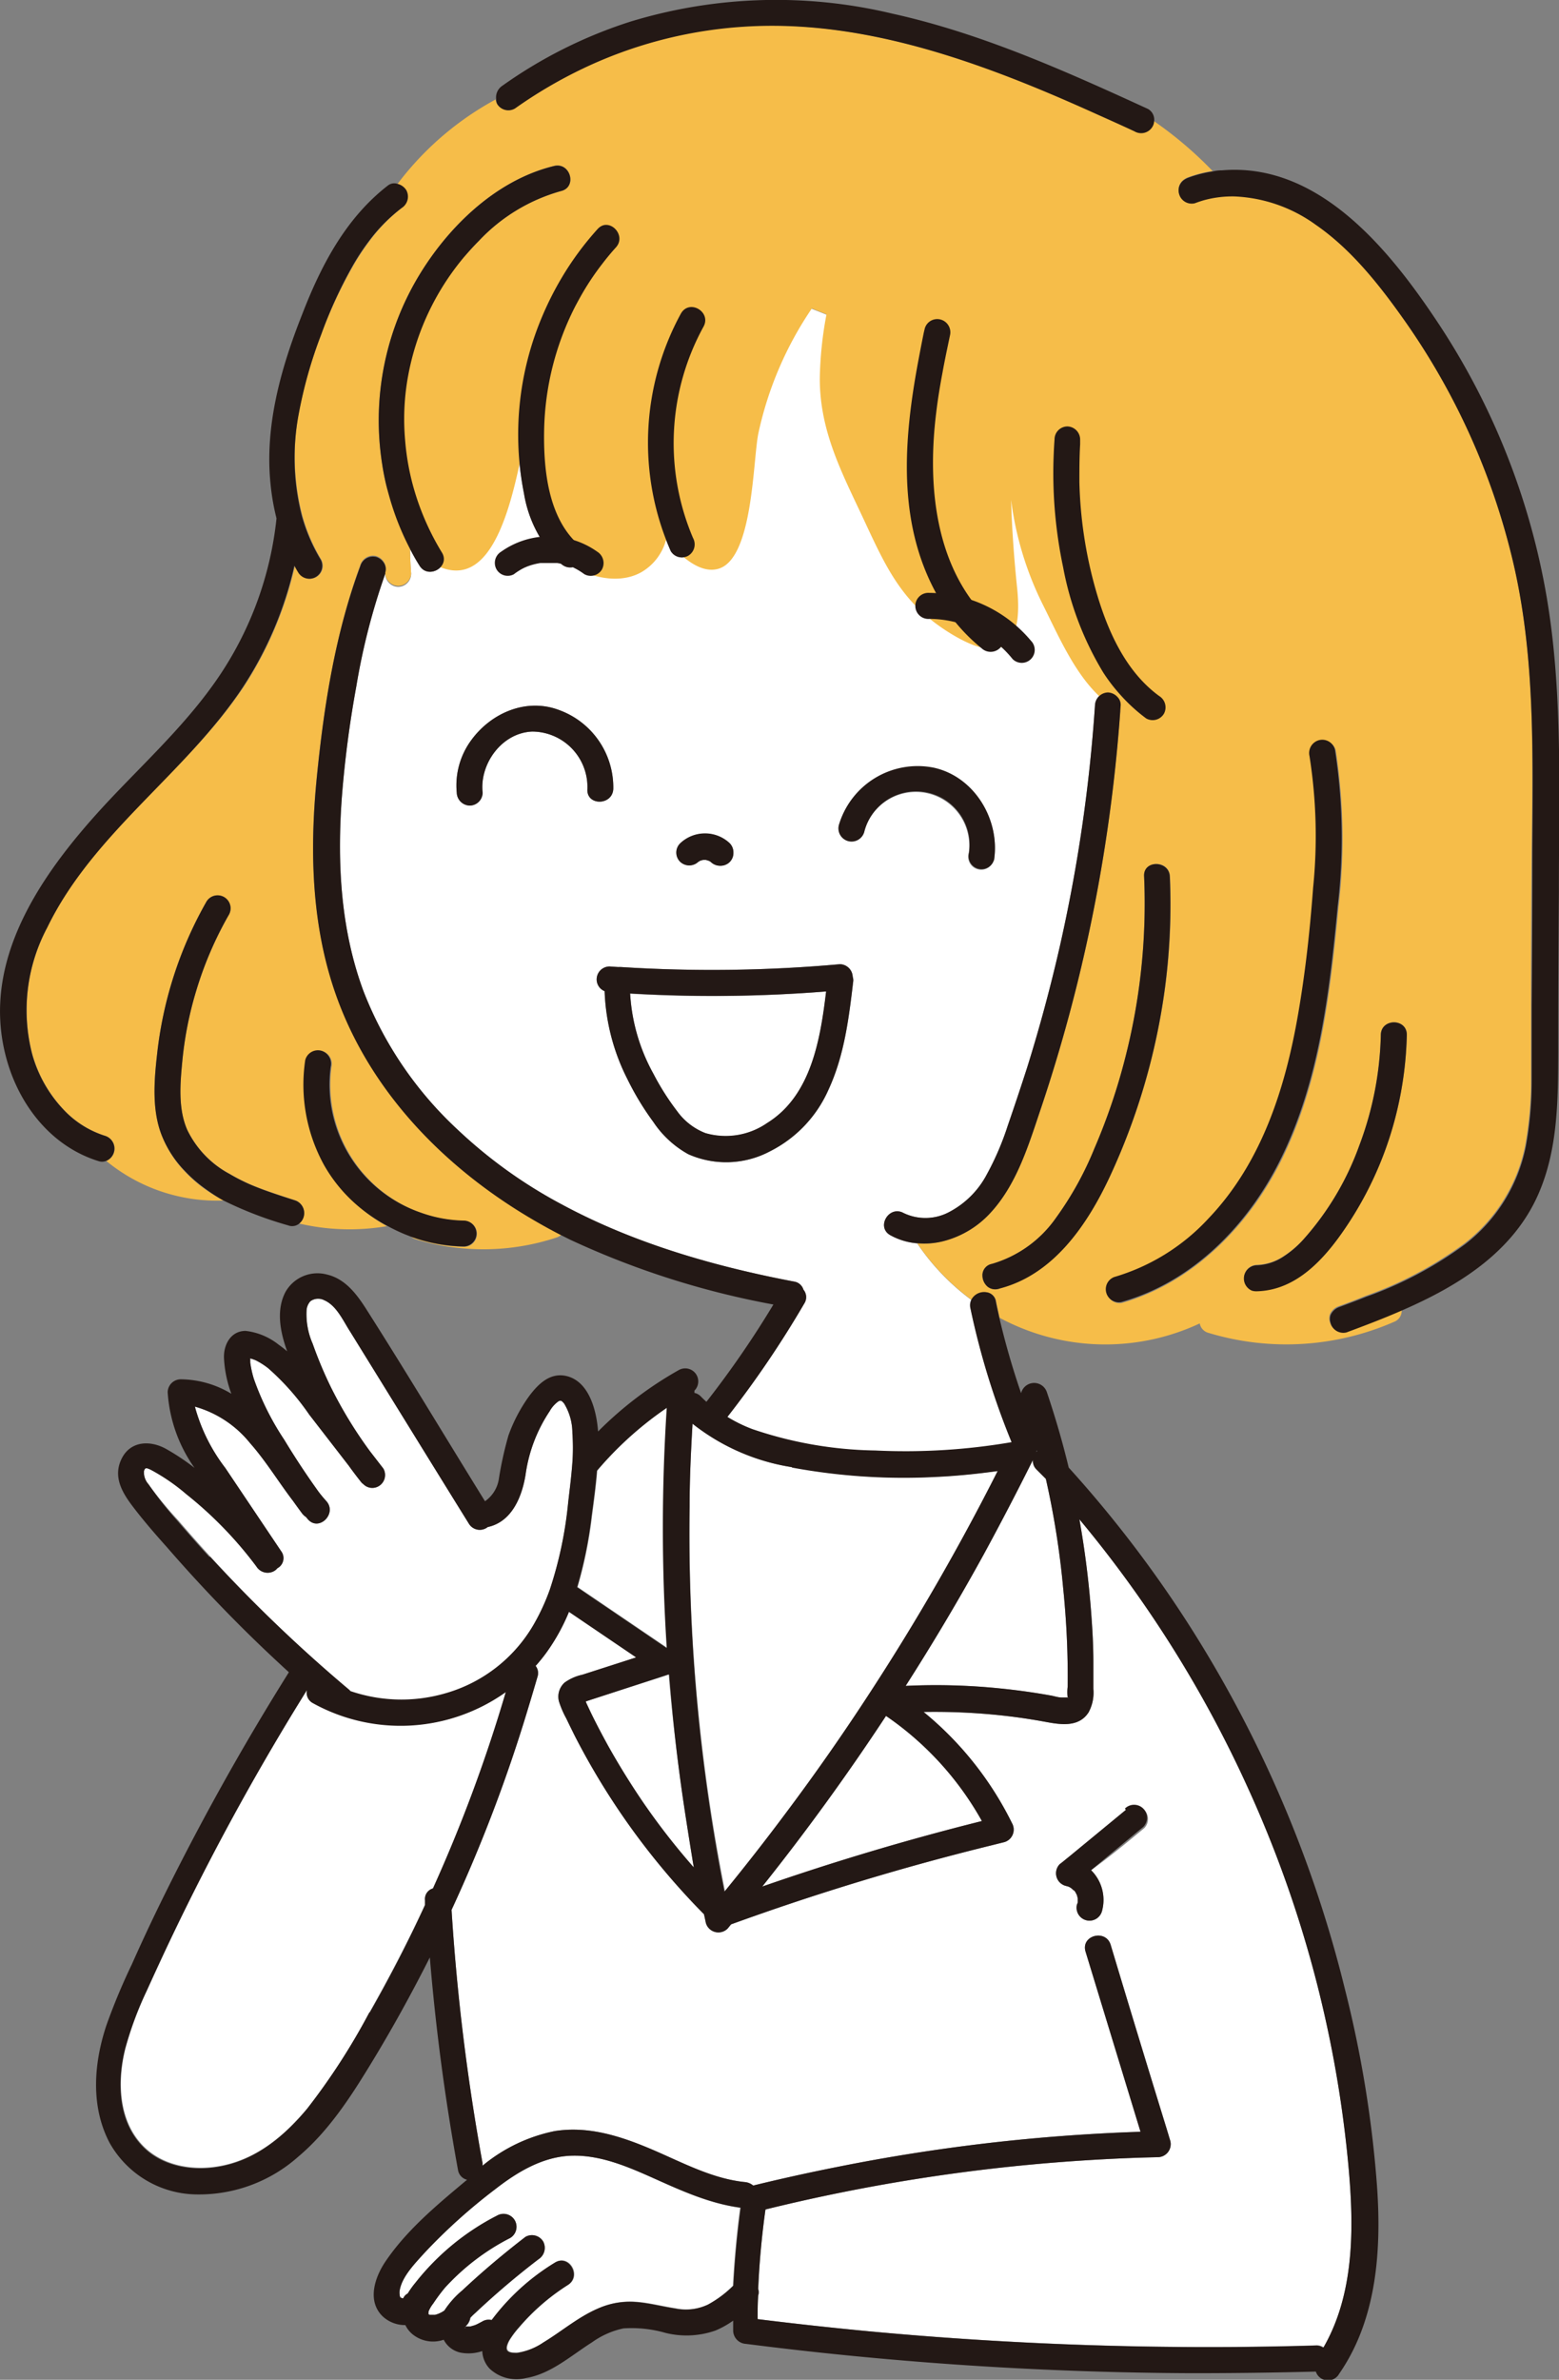 <svg xmlns="http://www.w3.org/2000/svg" viewBox="0 0 165.03 251.75"><rect x="0" y="0" width="165.03" height="251.75" fill="#808080" stroke="none"/><defs><style>.cls-1{fill:#fff;}.cls-2{fill:#f6bd49;}.cls-3{fill:#231815;}</style></defs><g id="レイヤー_2" data-name="レイヤー 2"><g id="デザイン"><path class="cls-1" d="M142.66,228.22c.66,6.72.89,14.1-2.55,20.09a1.25,1.25,0,0,0-.79-.21A387.12,387.12,0,0,1,92,246.62q-5.91-.56-11.8-1.29c0-.83,0-1.67.06-2.5a1.1,1.1,0,0,0,0-.69c.12-2.81.38-5.62.77-8.41a191.91,191.91,0,0,1,32-5.07c3.17-.23,6.35-.39,9.53-.46a1.38,1.38,0,0,0,1.32-1.74l-.39-1.29h0q-3-9.72-5.92-19.44c-.52-1.69-3.17-1-2.66.72l5.82,19.06a195.84,195.84,0,0,0-31.94,3.69q-4.56.9-9.06,2a1.58,1.58,0,0,0-.91-.37c-3.42-.36-6.55-2.05-9.67-3.39-3.32-1.42-6.78-2.58-10.44-2a17.36,17.36,0,0,0-7.63,3.66c0-.09,0-.18,0-.28a229.54,229.54,0,0,1-3.28-26.78,160.74,160.74,0,0,0,8.1-21.31c.34-1.11.67-2.23,1-3.36a1.23,1.23,0,0,0-.2-1.14,17.37,17.37,0,0,0,1.2-1.49,21,21,0,0,0,2.33-4.23l7.11,4.82-5.69,1.83a5.06,5.06,0,0,0-1.88.83,2,2,0,0,0-.6,2,10,10,0,0,0,.78,1.81c.29.61.59,1.21.88,1.8a76.32,76.32,0,0,0,8.43,13,77.22,77.22,0,0,0,5.26,5.9l.2.92a1.38,1.38,0,0,0,2.3.6l.37-.45A267.55,267.55,0,0,1,105,195.2l1.32-.33a1.38,1.38,0,0,0,.81-2,35.36,35.36,0,0,0-9.36-11.77,66.81,66.81,0,0,1,7.48.29q2.73.26,5.43.76c1.57.29,3.51.61,4.55-1a4.37,4.37,0,0,0,.51-2.49c0-.95,0-1.9,0-2.85,0-1.81-.11-3.63-.25-5.44-.25-3.23-.66-6.46-1.23-9.65a125,125,0,0,1,17.87,28.48A123.5,123.5,0,0,1,142.66,228.22ZM121.12,193.4a1.37,1.37,0,0,0-1.94-1.94l-6,4.94c-.33.26-.64.53-1,.8a1.38,1.38,0,0,0,.6,2.29l.33.09a1.92,1.92,0,0,1,.31.18h0l.24.22.05,0s0,0,0,0h0l.14.2a2.53,2.53,0,0,0,.12.23v0a2.39,2.39,0,0,1,.12.46v0a2.09,2.09,0,0,0,0,.25v0c0,.1,0,.19-.07.29a1.37,1.37,0,1,0,2.64.73,4.43,4.43,0,0,0-1.16-4.3C117.44,196.44,119.28,194.92,121.12,193.4Z"/><path class="cls-1" d="M118.59,73.47l-.3.26a1.45,1.45,0,0,0-1-.48,1.42,1.42,0,0,0-1.38,1.38,165.08,165.08,0,0,1-3.75,25.61q-1.47,6.42-3.43,12.69-1,3.1-2.06,6.17a29.7,29.7,0,0,1-2.2,5.12,9.49,9.49,0,0,1-4,4,5.35,5.35,0,0,1-4.82.1c-1.55-.84-2.94,1.53-1.38,2.37a7.05,7.05,0,0,0,2.86.85.61.61,0,0,0,.11.21,24.34,24.34,0,0,0,5.62,5.79,1.34,1.34,0,0,0-.1.9,81.45,81.45,0,0,0,4.36,14.17,66.4,66.4,0,0,1-14.43.88,42.18,42.18,0,0,1-13-2.26A15.61,15.61,0,0,1,77,149.89a106.83,106.83,0,0,0,8.14-12,1.23,1.23,0,0,0-.09-1.46,1.22,1.22,0,0,0-.9-.84c-8.51-1.61-17.08-4.07-24.72-8.2a50.57,50.57,0,0,1-11-7.9,39.45,39.45,0,0,1-9.95-14.63c-2.44-6.57-2.8-13.64-2.29-20.57a115,115,0,0,1,1.53-11.69A70,70,0,0,1,40.78,60.7h0a1.4,1.4,0,0,0,1.37,1.38,1.38,1.38,0,0,0,1.37-1.38c-.07-.87-.11-1.75-.11-2.62.3.59.63,1.18,1,1.76.92,1.5,3.29.12,2.37-1.39A27.44,27.44,0,0,1,44,52.33,29,29,0,0,1,48.29,42a27.63,27.63,0,0,1,9.09-8.52,32,32,0,0,0-1.91,18.72,13.15,13.15,0,0,0,3.93,7.42,1.41,1.41,0,0,0,1.94,0,1.39,1.39,0,0,0,0-1.94C58,54.84,57.52,49.6,57.6,45.47a30,30,0,0,1,3.24-13c.16-.31.33-.62.5-.93.8-.31,1.61-.6,2.43-.84a28.6,28.6,0,0,1,9.6-1.16A37.72,37.72,0,0,1,84.15,32a94.22,94.22,0,0,1,13.13,5.94c-1.59,8.44-2.34,17.4,2.06,25.12a19,19,0,0,0,4.6,5.45,1.4,1.4,0,0,0,1.93,0,1.36,1.36,0,0,0,0-1.94C99.05,61.1,98.1,51.8,99.1,43.68c.17-1.45.41-2.89.68-4.32,1,.58,1.93,1.17,2.88,1.78a57,57,0,0,1,8.88,7,48.14,48.14,0,0,0,1,11.91,33.16,33.16,0,0,0,4.25,11.14A18.29,18.29,0,0,0,118.59,73.47ZM105.23,91c.64-4.25-2.1-8.81-6.43-9.73a8.7,8.7,0,0,0-10,6.07,1.38,1.38,0,0,0,2.65.73,5.66,5.66,0,0,1,11.09,2.2,1.37,1.37,0,0,0,2.65.73Zm-14.9,12.82a1.17,1.17,0,0,0-.06-.46A1.38,1.38,0,0,0,88.9,102a151.62,151.62,0,0,1-23.15.3,1.08,1.08,0,0,0-.31,0l-.9-.06a1.37,1.37,0,0,0-1.38,1.37,1.34,1.34,0,0,0,.85,1.24,22.21,22.21,0,0,0,2.41,9.3,29.5,29.5,0,0,0,2.75,4.54,10.61,10.61,0,0,0,3.7,3.41,9.89,9.89,0,0,0,8.65-.31,13.29,13.29,0,0,0,6.18-6.5C89.38,111.67,89.87,107.7,90.33,103.77ZM77.23,91.22a1.35,1.35,0,0,0,.4-1,1.39,1.39,0,0,0-.4-1,3.82,3.82,0,0,0-5.22,0,1.37,1.37,0,0,0,0,1.94,1.4,1.4,0,0,0,1.92,0h0l.19-.11a2,2,0,0,1,.33-.09h.28l.27.08a.89.89,0,0,1,.25.14s0,0,0,0a1.44,1.44,0,0,0,1,.4A1.4,1.4,0,0,0,77.23,91.22ZM74.46,34.54c.85-1.55-1.51-2.93-2.37-1.39A28.5,28.5,0,0,0,71,58.29a1.37,1.37,0,0,0,1.87.49,1.4,1.4,0,0,0,.49-1.87A25.6,25.6,0,0,1,74.46,34.54ZM64.92,83.48a8.71,8.71,0,0,0-5.69-8.35c-3.48-1.34-7.21.26-9.33,3.15a8.07,8.07,0,0,0-1.55,5.57,1.41,1.41,0,0,0,1.37,1.37,1.38,1.38,0,0,0,1.37-1.37c-.34-3,2-6.33,5.25-6.46a5.87,5.87,0,0,1,5.84,6.09C62.07,85.25,64.81,85.24,64.92,83.48Z"/><path class="cls-1" d="M112.55,168.08a91.81,91.81,0,0,1,.47,10.35,4.45,4.45,0,0,0,0,1.15s0,0,0,0c-.16,0-.43,0-.61,0-.39,0-.78-.14-1.17-.21q-2.67-.48-5.37-.75a66.76,66.76,0,0,0-10-.27q4.36-6.81,8.26-13.9,2.72-5,5.21-10a1.27,1.27,0,0,0,.37,1l1,1A89.49,89.49,0,0,1,112.55,168.08Z"/><path class="cls-1" d="M93.79,181.52a32.88,32.88,0,0,1,10.15,11.12q-11.77,2.94-23.25,6.93Q87.64,190.86,93.79,181.52Z"/><path class="cls-1" d="M99.17,156.21c2.18-.1,4.34-.32,6.5-.62a246.32,246.32,0,0,1-13.44,23.32q-4.28,6.59-9,12.88-3.15,4.22-6.48,8.29A194.79,194.79,0,0,1,73,159.34c0-2.91.14-5.83.31-8.73a22.58,22.58,0,0,0,10.57,4.6A65,65,0,0,0,99.17,156.21Z"/><path class="cls-1" d="M87.46,104.88c-.61,5.1-1.59,11.06-6.24,13.94a7.71,7.71,0,0,1-6.54,1.07,6.66,6.66,0,0,1-3-2.33,26.49,26.49,0,0,1-2.5-3.94,19.83,19.83,0,0,1-2.47-8.5A150.52,150.52,0,0,0,87.46,104.88Z"/><path class="cls-1" d="M78.35,233.55q-.55,4.11-.77,8.25a11.76,11.76,0,0,1-2.65,2,5.47,5.47,0,0,1-3.41.38c-1.46-.22-2.89-.62-4.37-.7a8.23,8.23,0,0,0-3.57.61c-2.2.89-4,2.47-6,3.68a6.84,6.84,0,0,1-2.82,1.11c-.71,0-1.3-.07-1-.9a3.12,3.12,0,0,1,.23-.49,10.36,10.36,0,0,1,1-1.32,22.91,22.91,0,0,1,5.16-4.47c1.49-.94.11-3.31-1.38-2.36a23.91,23.91,0,0,0-6.68,6.07,1.3,1.3,0,0,0-1,.15c-.21.11-.4.22-.62.32h0l-.19.08-.46.13-.19,0s0,0,0,0h-.33s0,0,0,0a1.49,1.49,0,0,0,.52-.91,6,6,0,0,1,.51-.5A85.55,85.55,0,0,1,57,239a1.43,1.43,0,0,0,.5-1.88,1.39,1.39,0,0,0-1.88-.49c-2.31,1.78-4.55,3.66-6.67,5.65a9.49,9.49,0,0,0-1.91,2.14,3,3,0,0,1-1,.46h0l-.27,0h-.08l-.11,0c-.09,0-.11,0-.11,0s0,0-.07-.05l-.08-.08s0,0,0,0v0s0-.19,0-.22a3.36,3.36,0,0,1,.49-.84A19.57,19.57,0,0,1,47.11,242,24.24,24.24,0,0,1,54,236.75a1.39,1.39,0,0,0,.49-1.87,1.4,1.4,0,0,0-1.88-.5A26.17,26.17,0,0,0,44,241.45a9.61,9.61,0,0,0-.84,1.17h0a1,1,0,0,0-.47.5l0,0c-.06,0-.13,0-.13,0l-.24-.13c.1,0,0-.09,0-.09a.49.49,0,0,1,0-.09,1.56,1.56,0,0,1,0-.57c.27-1.45,1.62-2.81,2.57-3.87a59.83,59.83,0,0,1,7.53-6.78c2.37-1.85,5.12-3.5,8.21-3.55,2.88-.05,5.62,1.08,8.21,2.23C71.89,231.66,75,233.1,78.35,233.55Z"/><path class="cls-1" d="M72.44,191.23q.48,3.15,1,6.3a72.28,72.28,0,0,1-5.34-6.85q-2-2.93-3.72-6c-.55-1-1.08-2-1.58-3-.25-.5-.48-1-.71-1.49l-.09-.21.16-.06,7.64-2.45.91-.3.08,0Q71.38,184.19,72.44,191.23Z"/><path class="cls-1" d="M70.63,174.32l-9.49-6.44h0a45.18,45.18,0,0,0,1.53-7.52c.21-1.57.43-3.19.56-4.8a37,37,0,0,1,7.42-6.67A196.33,196.33,0,0,0,70.63,174.32Z"/><path class="cls-1" d="M60.59,151.65a21.39,21.39,0,0,1,0,3.1c-.1,1.4-.28,2.8-.44,4.17a42,42,0,0,1-1.94,9.25,22.66,22.66,0,0,1-1.69,3.68,15.78,15.78,0,0,1-9.25,7.29,16.69,16.69,0,0,1-10.18-.2.85.85,0,0,0-.16-.17,159.73,159.73,0,0,1-14.65-14.09c-1.16-1.26-2.29-2.55-3.41-3.85A40.21,40.21,0,0,1,15.71,157a1.88,1.88,0,0,1-.47-1.36c.1-.43.29-.36.72-.16a20.89,20.89,0,0,1,3.76,2.58,41.35,41.35,0,0,1,7.42,7.65,1.4,1.4,0,0,0,1.87.49,1.24,1.24,0,0,0,.35-.3,1.21,1.21,0,0,0,.42-1.78l-5.93-8.83a18.8,18.8,0,0,1-3.22-6.49,11.49,11.49,0,0,1,5.83,3.85c1.69,1.91,3,4.09,4.56,6.13l0,0c.3.42.61.85.93,1.28a1.6,1.6,0,0,0,.44.42l.21.25c1.18,1.32,3.12-.63,1.94-1.94-.36-.4-.71-.82-1-1.24q-1.82-2.55-3.44-5.23a28.7,28.7,0,0,1-3.23-6.46,11,11,0,0,1-.38-1.72c0-.14,0-.29,0-.44a5.07,5.07,0,0,1,.58.2,8,8,0,0,1,1.32.84,26.32,26.32,0,0,1,4.34,4.9l4.18,5.4c.43.6.87,1.18,1.33,1.76a1.37,1.37,0,0,0,.22.2h0a1.33,1.33,0,0,0,1.62.22,1.37,1.37,0,0,0,.5-1.87l-1.41-1.82A45.81,45.81,0,0,1,35,146.69a43,43,0,0,1-1.9-4.54,7.78,7.78,0,0,1-.65-3.5,1.58,1.58,0,0,1,.41-1,1.4,1.4,0,0,1,1.47-.1c1.31.57,2,2.19,2.75,3.34l5.88,9.51,6.67,10.78a1.35,1.35,0,0,0,2,.36c2.55-.55,3.62-3.19,4-5.51a16.06,16.06,0,0,1,2.56-6.75,3.18,3.18,0,0,1,.94-1.05c.28-.13.37,0,.59.25A6,6,0,0,1,60.59,151.65Z"/><path class="cls-1" d="M53.54,179a159.77,159.77,0,0,1-7.71,20.77,1.16,1.16,0,0,0-.84,1.26c0,.16,0,.32,0,.49q-2.7,5.77-5.85,11.31a69.54,69.54,0,0,1-6.59,10.19c-2.31,2.77-5.15,5.19-8.74,6-3,.69-6.5.23-8.71-2.08-2.58-2.69-2.67-6.84-1.82-10.24a36.93,36.93,0,0,1,2.26-6.1c.91-2,1.86-4.07,2.83-6.09a266.91,266.91,0,0,1,13.06-24l1.11-1.8a1.24,1.24,0,0,0,.63,1.39A19.18,19.18,0,0,0,53.54,179Z"/><path class="cls-2" d="M160.09,59.07a73.65,73.65,0,0,0-11.44-25.25c-2.62-3.71-5.6-7.49-9.37-10.09a15.79,15.79,0,0,0-8.61-3,11.39,11.39,0,0,0-3.26.41c-.3.09-.61.19-.92.31a1.38,1.38,0,0,1-1.68-1,1.34,1.34,0,0,1,.55-1.48,1.9,1.9,0,0,1,.4-.21,13.07,13.07,0,0,1,2.6-.67,41,41,0,0,0-6.24-5.3,1.22,1.22,0,0,1-.17.56,1.39,1.39,0,0,1-1.87.49c-1.29-.6-2.58-1.18-3.88-1.76-3.49-1.58-7-3.09-10.6-4.43C97,4.49,87.94,2.22,78.72,2.78a46.37,46.37,0,0,0-17,4.43,48.76,48.76,0,0,0-7.18,4.22A1.38,1.38,0,0,1,52.63,11a1.14,1.14,0,0,1-.16-.48,32.22,32.22,0,0,0-10,8.43l-.42.55a1.53,1.53,0,0,1,.92.65A1.42,1.42,0,0,1,42.52,22a17.74,17.74,0,0,0-3.46,3.57,24.42,24.42,0,0,0-1.79,2.75A47.65,47.65,0,0,0,34,35.39a47.56,47.56,0,0,0-2.4,8.42A24.84,24.84,0,0,0,32,54.53a18.46,18.46,0,0,0,2,4.66,1.37,1.37,0,0,1-2.36,1.39c-.15-.24-.29-.49-.42-.74a39,39,0,0,1-5.47,12.88C19.61,81.86,9.84,88.13,5,98.12a18.58,18.58,0,0,0-1.57,13.43,14,14,0,0,0,3.66,6.19,10.23,10.23,0,0,0,4.09,2.43,1.41,1.41,0,0,1,.07,2.64A18.46,18.46,0,0,0,23.66,127a18.41,18.41,0,0,1-1.89-1.16,14.5,14.5,0,0,1-2.21-1.92A11.47,11.47,0,0,1,17.09,120c-1-2.63-.78-5.68-.47-8.42A41.75,41.75,0,0,1,21.85,95.4a1.37,1.37,0,0,1,2.37,1.39,38.79,38.79,0,0,0-4.92,15.44c-.23,2.38-.48,5.08.54,7.32a10.42,10.42,0,0,0,4.44,4.61,20.28,20.28,0,0,0,1.92,1c.57.26,1.17.49,1.76.71,1.1.4,2.22.76,3.28,1.1a1.42,1.42,0,0,1,.42,2.46,23.5,23.5,0,0,0,9.3.28,17.24,17.24,0,0,1-3.34-2.42,16,16,0,0,1-3.22-4,17.62,17.62,0,0,1-2-11.11,1.38,1.38,0,0,1,1.69-1,1.42,1.42,0,0,1,1,1.69,14.39,14.39,0,0,0,9.53,15.45,14.23,14.23,0,0,0,4.5.83,1.37,1.37,0,0,1,0,2.74,17.25,17.25,0,0,1-5.6-1.05,1.55,1.55,0,0,0,.48.25,24.67,24.67,0,0,0,14.92-.18,1.47,1.47,0,0,0,.56-.34c-1.08-.55-2.15-1.15-3.2-1.77C46.49,123,38.34,114.39,35,103.43c-2.1-7-2.17-14.41-1.43-21.61.75-7.4,2-15,4.56-22a1.4,1.4,0,0,1,1.69-1,1.46,1.46,0,0,1,.84.67,1.22,1.22,0,0,1,.12,1,.49.49,0,0,0,0,.11h0a1.4,1.4,0,0,0,1.37,1.38,1.38,1.38,0,0,0,1.37-1.38c-.07-.87-.11-1.75-.11-2.62-.23-.43-.44-.87-.64-1.31A8.8,8.8,0,0,0,45.3,59.3c7.24,4.72,9.27-7.49,10.75-15.81-.62,4.54-.51,8.84.53,11.89,1.37,4,7.36,7.26,11.22,5.2A5.61,5.61,0,0,0,70.53,57c1.61,2.05,3.78,3.8,5.66,3.12,3.53-1.28,3.51-11.41,4.08-14.24a37.44,37.44,0,0,1,5.67-13.25l1.55.62a39.4,39.4,0,0,0-.71,6.8c0,5.67,2.41,10.09,4.74,15.09s4,8.63,8.81,11.69c5.36,3.4,8,2.09,7.35-4.52-.34-3.24-.56-6.37-.65-9.43A34.48,34.48,0,0,0,110.41,64c1.83,3.64,3.88,8.56,7.44,10.81.25.16.49.29.73.42q-.54,7.53-1.73,15a168.93,168.93,0,0,1-6.62,26.89c-1.33,3.93-2.6,8.28-5.55,11.35a10.16,10.16,0,0,1-4.46,2.72,8.17,8.17,0,0,1-3.1.32.61.61,0,0,0,.11.21,24.34,24.34,0,0,0,5.62,5.79,1.53,1.53,0,0,1,1.6-.79,1.15,1.15,0,0,1,1,1c.11.56.24,1.12.36,1.68A23.6,23.6,0,0,0,127,140a1.26,1.26,0,0,0,.93,1,28.46,28.46,0,0,0,19.78-1.23,1.25,1.25,0,0,0,.66-1.25c-2,.87-4,1.62-5.9,2.34a1.39,1.39,0,0,1-1.69-1,1.3,1.3,0,0,1,0-.83,1.58,1.58,0,0,1,.92-.85c1-.36,1.91-.71,2.85-1.09a40.33,40.33,0,0,0,10.49-5.57,17.38,17.38,0,0,0,6.41-10.33,38.2,38.2,0,0,0,.62-7c0-2.62,0-5.23,0-7.85q0-8.22.07-16.46C162.25,79.58,162.53,69.19,160.09,59.07ZM128,128.87c5.59-5.86,8.11-13.75,9.46-21.57.77-4.43,1.26-8.91,1.62-13.38a54.33,54.33,0,0,0-.37-13.84,1.41,1.41,0,0,1,1-1.69,1.38,1.38,0,0,1,1.69,1,61.29,61.29,0,0,1,.29,16.57c-.87,9.11-1.95,18.58-6.1,26.87-3.43,6.85-9.29,12.84-16.82,15a1.38,1.38,0,0,1-.73-2.65A22,22,0,0,0,128,128.87ZM40.44,49a29.68,29.68,0,0,1,3.5-19.14c3.14-5.53,8.39-10.78,14.73-12.31,1.72-.41,2.45,2.24.73,2.65a18.88,18.88,0,0,0-8.68,5.25c-.52.52-1,1.06-1.49,1.61l-2.77,1.26C44.15,33.4,40,44,41,51.8A26.56,26.56,0,0,1,40.44,49ZM63.8,23.86a1.31,1.31,0,0,1,.27-.06c-.25.27-.5.56-.74.86C63.48,24.39,63.64,24.12,63.8,23.86Zm41.93,112.48a1.3,1.3,0,0,1-1.16-.22A1.57,1.57,0,0,1,104,135a1.22,1.22,0,0,1,1-1.29,12.55,12.55,0,0,0,6.79-4.88,34.75,34.75,0,0,0,4.06-7.33,64,64,0,0,0,3.2-9.35,65.65,65.65,0,0,0,2.06-19.44c-.07-1.76,2.67-1.75,2.74,0a67.48,67.48,0,0,1-.51,11.72,69.07,69.07,0,0,1-5.84,20c-2.35,5-5.91,10.32-11.59,11.82ZM148,117a37.5,37.5,0,0,1-5.13,12.2c-2.25,3.46-5.35,7.26-9.84,7.35a1.59,1.59,0,0,1-.5-.07,1.4,1.4,0,0,1,.5-2.68,5.4,5.4,0,0,0,2.75-.85,10.55,10.55,0,0,0,2.21-1.85,30.18,30.18,0,0,0,5.9-9.92,35.26,35.26,0,0,0,2.28-11.71c0-1.76,2.79-1.76,2.75,0A38.19,38.19,0,0,1,148,117Z"/><path class="cls-3" d="M163.36,61.18a75.58,75.58,0,0,0-11-26.82c-5.08-7.69-12.63-17.22-23-16.34q-.52,0-1,.12a13.07,13.07,0,0,0-2.6.67,1.9,1.9,0,0,0-.4.21,1.34,1.34,0,0,0-.55,1.48,1.38,1.38,0,0,0,1.68,1c.31-.12.62-.22.92-.31a11.39,11.39,0,0,1,3.26-.41,15.79,15.79,0,0,1,8.61,3c3.77,2.6,6.75,6.38,9.37,10.09a73.65,73.65,0,0,1,11.44,25.25c2.44,10.12,2.16,20.51,2.12,30.85q0,8.24-.07,16.46c0,2.62,0,5.23,0,7.85a38.2,38.2,0,0,1-.62,7,17.38,17.38,0,0,1-6.41,10.33,40.33,40.33,0,0,1-10.49,5.57c-.94.38-1.89.73-2.85,1.09a1.58,1.58,0,0,0-.92.85,1.3,1.3,0,0,0,0,.83,1.39,1.39,0,0,0,1.69,1c1.93-.72,3.92-1.47,5.9-2.34,6-2.61,11.73-6.17,14.41-12.3,2.08-4.75,2.08-10,2.1-15.08q0-8.43.07-16.86C165,83.25,165.53,72.05,163.36,61.18Z"/><path class="cls-3" d="M135.76,133a5.4,5.4,0,0,1-2.75.85,1.4,1.4,0,0,0-.5,2.68,1.59,1.59,0,0,0,.5.07c4.49-.09,7.59-3.89,9.84-7.35A37.5,37.5,0,0,0,148,117a38.19,38.19,0,0,0,.92-7.53c0-1.76-2.71-1.76-2.75,0a35.26,35.26,0,0,1-2.28,11.71,30.18,30.18,0,0,1-5.9,9.92A10.55,10.55,0,0,1,135.76,133Z"/><path class="cls-3" d="M142.37,210.43A128.45,128.45,0,0,0,126,172.11a125.4,125.4,0,0,0-12.87-16.86c-.65-2.7-1.43-5.37-2.32-8a1.42,1.42,0,0,0-2.72.13,82.32,82.32,0,0,1-2.31-8c-.12-.56-.25-1.12-.36-1.68a1.15,1.15,0,0,0-1-1,1.53,1.53,0,0,0-1.6.79,1.34,1.34,0,0,0-.1.9,81.45,81.45,0,0,0,4.36,14.17,66.4,66.4,0,0,1-14.43.88,42.18,42.18,0,0,1-13-2.26A15.61,15.61,0,0,1,77,149.89a106.83,106.83,0,0,0,8.14-12,1.23,1.23,0,0,0-.09-1.46,1.22,1.22,0,0,0-.9-.84c-8.51-1.61-17.08-4.07-24.72-8.2a50.57,50.57,0,0,1-11-7.9,39.45,39.45,0,0,1-9.95-14.63c-2.44-6.57-2.8-13.64-2.29-20.57a115,115,0,0,1,1.53-11.69A70,70,0,0,1,40.78,60.7a.49.49,0,0,1,0-.11,1.22,1.22,0,0,0-.12-1,1.46,1.46,0,0,0-.84-.67,1.4,1.4,0,0,0-1.69,1c-2.61,7-3.81,14.56-4.56,22-.74,7.2-.67,14.63,1.43,21.61,3.3,11,11.45,19.6,21.15,25.34,1.05.62,2.12,1.22,3.2,1.77l1,.5A89,89,0,0,0,81.87,138a102.59,102.59,0,0,1-7.09,10.29c-.2-.17-.39-.36-.57-.54a1.29,1.29,0,0,0-.7-.4c0-.08,0-.16,0-.24a1.38,1.38,0,0,0-1.65-2.18,39,39,0,0,0-8.55,6.5c-.17-2.33-1-5.36-3.41-5.88-1.71-.36-2.95.89-3.88,2.13a16.72,16.72,0,0,0-2.2,4.18,38.56,38.56,0,0,0-1,4.5,3.52,3.52,0,0,1-1.48,2.45C47.12,152,43,145.12,38.69,138.36c-1-1.55-2.2-3.09-4.07-3.53a3.89,3.89,0,0,0-4.4,1.84c-1,1.91-.58,4.18.18,6.28-.29-.25-.59-.48-.9-.7A6.85,6.85,0,0,0,26,140.79c-1.58,0-2.34,1.47-2.29,2.86a12.61,12.61,0,0,0,.78,3.79,10.52,10.52,0,0,0-5.37-1.53,1.39,1.39,0,0,0-1.37,1.37,15.52,15.52,0,0,0,2.84,8,24.13,24.13,0,0,0-3-2c-1.66-.93-3.75-.88-4.7,1s0,3.54,1.1,5,2.43,3,3.68,4.39q3.75,4.32,7.79,8.35c1.67,1.67,3.38,3.29,5.12,4.88a267.83,267.83,0,0,0-13.62,24.46q-1.56,3.19-3,6.43a66.4,66.4,0,0,0-2.7,6.47c-1.33,4-1.69,8.54.33,12.4a10.7,10.7,0,0,0,9.29,5.48,15.8,15.8,0,0,0,10.7-4c3.17-2.67,5.49-6.23,7.63-9.74,2.25-3.68,4.34-7.47,6.29-11.33q.94,11.35,3,22.58a1.28,1.28,0,0,0,.94.94l-.35.29c-3,2.51-6.06,5.08-8.27,8.33-1.14,1.67-2,4.2-.31,5.83a3.46,3.46,0,0,0,2.4.92,2.86,2.86,0,0,0,1,1.15,3.44,3.44,0,0,0,3.06.4,2.61,2.61,0,0,0,1.81,1.37,4.5,4.5,0,0,0,2.27-.17,2.89,2.89,0,0,0,.78,1.86,4.15,4.15,0,0,0,3.83,1c2.65-.44,4.77-2.37,7-3.78a8.89,8.89,0,0,1,3.34-1.48,13,13,0,0,1,4.46.48,9.26,9.26,0,0,0,5.27-.25,9.56,9.56,0,0,0,1.88-1.05c0,.36,0,.72,0,1.09a1.43,1.43,0,0,0,1.37,1.37,384.43,384.43,0,0,0,47.23,3.1q6.54,0,13.08-.17a1.35,1.35,0,0,0,2.47.23c4-5.76,4.49-13.13,4-19.93A121,121,0,0,0,142.37,210.43Zm-29.82-42.35a91.81,91.81,0,0,1,.47,10.35,4.45,4.45,0,0,0,0,1.15c.06-.07.17.09,0,0h0s0,.09,0,.1a.34.34,0,0,1,0-.11c-.16,0-.43,0-.61,0-.39,0-.78-.14-1.17-.21q-2.67-.48-5.37-.75a66.76,66.76,0,0,0-10-.27q4.36-6.81,8.26-13.9,2.72-5,5.21-10a1.27,1.27,0,0,0,.37,1l1,1A89.49,89.49,0,0,1,112.55,168.08Zm-42.7,9.35.91-.3.08,0q.54,7.08,1.6,14.12.48,3.15,1,6.3a72.28,72.28,0,0,1-5.34-6.85q-2-2.93-3.72-6c-.55-1-1.08-2-1.58-3-.25-.5-.48-1-.71-1.49l-.09-.21.16-.06Zm23.94,4.09a32.88,32.88,0,0,1,10.15,11.12q-11.77,2.94-23.25,6.93Q87.64,190.86,93.79,181.52Zm16-28a.48.48,0,0,0-.11.09,1.42,1.42,0,0,0,.08-.18Zm-26,1.72a65,65,0,0,0,15.31,1c2.18-.1,4.34-.32,6.5-.62a246.32,246.32,0,0,1-13.44,23.32q-4.28,6.59-9,12.88-3.15,4.22-6.48,8.29A194.79,194.79,0,0,1,73,159.34c0-2.91.14-5.83.31-8.73A22.58,22.58,0,0,0,83.86,155.21Zm-13.21-6.33a196.33,196.33,0,0,0,0,25.44l-9.49-6.44h0a45.18,45.18,0,0,0,1.53-7.52c.21-1.57.43-3.19.56-4.8A37,37,0,0,1,70.65,148.88Zm-48.41,15.8c-1.16-1.26-2.29-2.55-3.41-3.85A40.21,40.21,0,0,1,15.71,157a1.88,1.88,0,0,1-.47-1.36c.1-.43.29-.36.72-.16a20.89,20.89,0,0,1,3.76,2.58,41.35,41.35,0,0,1,7.42,7.65,1.4,1.4,0,0,0,1.87.49,1.24,1.24,0,0,0,.35-.3,1.21,1.21,0,0,0,.42-1.78l-5.93-8.83a18.63,18.63,0,0,1-3.22-6.49,11.49,11.49,0,0,1,5.83,3.85c1.69,1.91,3,4.09,4.56,6.13l0,0c.3.42.61.85.93,1.28a1.75,1.75,0,0,0,.44.42l.21.25c1.18,1.32,3.12-.63,1.94-1.94-.36-.4-.71-.82-1-1.24q-1.82-2.55-3.44-5.23a28.7,28.7,0,0,1-3.23-6.46,11,11,0,0,1-.38-1.72c0-.14,0-.29,0-.44a5.07,5.07,0,0,1,.58.2,8,8,0,0,1,1.32.84,26.32,26.32,0,0,1,4.34,4.9l4.18,5.4c.43.6.87,1.18,1.33,1.76a1.37,1.37,0,0,0,.22.2h0a1.33,1.33,0,0,0,1.62.22,1.37,1.37,0,0,0,.5-1.87l-1.41-1.82A45.81,45.81,0,0,1,35,146.69a43,43,0,0,1-1.9-4.54,7.78,7.78,0,0,1-.65-3.5,1.58,1.58,0,0,1,.41-1,1.4,1.4,0,0,1,1.47-.1c1.31.57,2,2.19,2.75,3.34l5.88,9.51q3.33,5.4,6.67,10.78a1.35,1.35,0,0,0,2,.36c2.55-.55,3.62-3.19,4-5.51a16.06,16.06,0,0,1,2.56-6.75,3.18,3.18,0,0,1,.94-1.05c.28-.13.37,0,.59.25a6,6,0,0,1,.87,3.12,21.39,21.39,0,0,1,0,3.1c-.1,1.4-.28,2.8-.44,4.17a42,42,0,0,1-1.94,9.25,22.66,22.66,0,0,1-1.69,3.68,15.78,15.78,0,0,1-9.25,7.29,16.69,16.69,0,0,1-10.18-.2.85.85,0,0,0-.16-.17A159.73,159.73,0,0,1,22.24,164.68Zm16.92,48.19a69.54,69.54,0,0,1-6.59,10.19c-2.31,2.77-5.15,5.19-8.74,6-3,.69-6.5.23-8.71-2.08-2.58-2.69-2.67-6.84-1.82-10.24a36.93,36.93,0,0,1,2.26-6.1c.91-2,1.86-4.07,2.83-6.09a266.91,266.91,0,0,1,13.06-24l1.11-1.8a1.24,1.24,0,0,0,.63,1.39A19.18,19.18,0,0,0,53.54,179a159.77,159.77,0,0,1-7.71,20.77,1.16,1.16,0,0,0-.84,1.26c0,.16,0,.32,0,.49C43.22,205.41,41.26,209.18,39.16,212.87Zm10.12,33.39v-.09h0A.08.08,0,0,1,49.28,246.26Zm25.65-2.46a5.47,5.47,0,0,1-3.41.38c-1.46-.22-2.89-.62-4.37-.7a8.23,8.23,0,0,0-3.57.61c-2.2.89-4,2.47-6,3.68a6.7,6.7,0,0,1-2.82,1.11c-.71,0-1.3-.07-1-.9a2.47,2.47,0,0,1,.24-.49,9.46,9.46,0,0,1,1-1.32,22.91,22.91,0,0,1,5.16-4.47c1.49-.94.12-3.31-1.38-2.36a23.76,23.76,0,0,0-6.68,6.07,1.3,1.3,0,0,0-1,.15c-.21.11-.4.22-.62.32h0l-.19.08-.46.13-.19,0s0,0,0,0h-.33s0,0,0,0a1.49,1.49,0,0,0,.52-.91,6,6,0,0,1,.51-.5A85.55,85.55,0,0,1,57,239a1.43,1.43,0,0,0,.5-1.88,1.39,1.39,0,0,0-1.88-.49c-2.31,1.78-4.55,3.66-6.67,5.65a9.49,9.49,0,0,0-1.91,2.14,3,3,0,0,1-1,.46h0l-.27,0h-.08l-.11,0c-.09,0-.11,0-.11,0s0,0-.07-.05l-.08-.08c0,.09,0,.24,0,0l0,0s0,0,.05,0h0s0-.19,0-.22a3.36,3.36,0,0,1,.49-.84A19.57,19.57,0,0,1,47.11,242,24.24,24.24,0,0,1,54,236.75a1.37,1.37,0,1,0-1.39-2.37A26.17,26.17,0,0,0,44,241.45a9.61,9.61,0,0,0-.84,1.17h0a1,1,0,0,0-.47.5l0,0c-.06,0-.13,0-.13,0l-.24-.13c.1,0,0-.09,0-.09a.49.49,0,0,1,0-.09,1.56,1.56,0,0,1,0-.57c.27-1.45,1.62-2.81,2.57-3.87a59.83,59.83,0,0,1,7.53-6.78c2.37-1.85,5.12-3.5,8.21-3.55,2.88-.05,5.62,1.08,8.21,2.23,3.11,1.38,6.18,2.82,9.57,3.27q-.55,4.11-.77,8.25A11.76,11.76,0,0,1,74.93,243.8Zm65.18,4.51a1.25,1.25,0,0,0-.79-.21A387.12,387.12,0,0,1,92,246.62q-5.91-.56-11.8-1.29c0-.83,0-1.67.06-2.5a1.1,1.1,0,0,0,0-.69c.12-2.81.38-5.62.77-8.41a191.91,191.91,0,0,1,32-5.07c3.17-.23,6.35-.39,9.53-.46a1.38,1.38,0,0,0,1.32-1.74l-.39-1.29h0q-3-9.72-5.92-19.44c-.52-1.69-3.17-1-2.66.72l5.82,19.06a195.84,195.84,0,0,0-31.94,3.69q-4.56.9-9.06,2a1.58,1.58,0,0,0-.91-.37c-3.42-.36-6.55-2.05-9.67-3.39-3.32-1.42-6.78-2.58-10.44-2a17.36,17.36,0,0,0-7.63,3.66c0-.09,0-.18,0-.28a229.54,229.54,0,0,1-3.28-26.78,160.74,160.74,0,0,0,8.1-21.31c.34-1.11.67-2.23,1-3.36a1.23,1.23,0,0,0-.2-1.14,17.37,17.37,0,0,0,1.2-1.49,21,21,0,0,0,2.33-4.23l7.11,4.82-5.69,1.83a5.06,5.06,0,0,0-1.88.83,2,2,0,0,0-.6,2,10,10,0,0,0,.78,1.81c.29.61.59,1.21.88,1.8a76.32,76.32,0,0,0,8.43,13,77.22,77.22,0,0,0,5.26,5.9c.07.3.14.61.2.92a1.38,1.38,0,0,0,2.3.6l.37-.45A267.55,267.55,0,0,1,105,195.2l1.32-.33a1.38,1.38,0,0,0,.81-2,35.48,35.48,0,0,0-9.36-11.77,66.81,66.81,0,0,1,7.48.29q2.73.26,5.43.76c1.57.29,3.51.61,4.55-1a4.37,4.37,0,0,0,.51-2.49c0-.95,0-1.9,0-2.85,0-1.81-.11-3.63-.25-5.44-.25-3.23-.66-6.46-1.23-9.65a125,125,0,0,1,17.87,28.48,123.5,123.5,0,0,1,10.52,39C143.32,234.94,143.55,242.32,140.11,248.31Z"/><path class="cls-3" d="M137.41,107.3c-1.35,7.82-3.87,15.71-9.46,21.57a22,22,0,0,1-10,6.22,1.38,1.38,0,0,0,.73,2.65c7.53-2.11,13.39-8.1,16.82-15,4.15-8.29,5.23-17.76,6.1-26.87a61.29,61.29,0,0,0-.29-16.57,1.38,1.38,0,0,0-1.69-1,1.41,1.41,0,0,0-1,1.69A54.33,54.33,0,0,1,139,93.92C138.67,98.39,138.18,102.87,137.41,107.3Z"/><path class="cls-3" d="M121.11,92.7a65.65,65.65,0,0,1-2.06,19.44,64,64,0,0,1-3.2,9.35,34.75,34.75,0,0,1-4.06,7.33A12.55,12.55,0,0,1,105,133.7a1.22,1.22,0,0,0-1,1.29,1.57,1.57,0,0,0,.55,1.13,1.3,1.3,0,0,0,1.16.22l.18-.05c5.68-1.5,9.24-6.78,11.59-11.82a69.07,69.07,0,0,0,5.84-20,67.48,67.48,0,0,0,.51-11.72C123.78,91,121,90.94,121.11,92.7Z"/><path class="cls-3" d="M116,62.43A45.55,45.55,0,0,1,114.26,51c0-1.32,0-2.64.08-4,0-.18,0-.35,0-.53A1.39,1.39,0,0,0,113,45.11a1.37,1.37,0,0,0-1.37,1.37q-.06.81-.09,1.62a48.14,48.14,0,0,0,1,11.91,33.16,33.16,0,0,0,4.25,11.14,18.29,18.29,0,0,0,1.78,2.32A18,18,0,0,0,121.33,76a1.39,1.39,0,0,0,1.88-.5,1.41,1.41,0,0,0-.5-1.87C119.1,71,117.19,66.6,116,62.43Z"/><path class="cls-3" d="M119.18,191.46l-6,4.94c-.33.26-.64.53-1,.8a1.38,1.38,0,0,0,.6,2.29l.33.09a1.92,1.92,0,0,1,.31.18h0l.24.22.05,0s0,0,0,0h0l.14.2a2.53,2.53,0,0,0,.12.23v0a2.39,2.39,0,0,1,.12.46v0a2.09,2.09,0,0,0,0,.25v0c0,.1,0,.19-.07.29a1.37,1.37,0,1,0,2.64.73,4.43,4.43,0,0,0-1.16-4.3c1.84-1.54,3.68-3.06,5.52-4.58a1.37,1.37,0,0,0-1.94-1.94Z"/><path class="cls-3" d="M94.26,130.67a7.05,7.05,0,0,0,2.86.85,8.17,8.17,0,0,0,3.1-.32,10.16,10.16,0,0,0,4.46-2.72c2.95-3.07,4.22-7.42,5.55-11.35a168.93,168.93,0,0,0,6.62-26.89q1.25-7.76,1.78-15.61a1.16,1.16,0,0,0-.34-.9,1.45,1.45,0,0,0-1-.48,1.42,1.42,0,0,0-1.38,1.38,165.08,165.08,0,0,1-3.75,25.61q-1.47,6.42-3.43,12.69-1,3.1-2.06,6.17a29.7,29.7,0,0,1-2.2,5.12,9.49,9.49,0,0,1-4,4,5.35,5.35,0,0,1-4.82.1C94.09,127.46,92.7,129.83,94.26,130.67Z"/><path class="cls-3" d="M113,179.63a.09.09,0,0,1,0,0s0,0,0,0Z"/><path class="cls-3" d="M99.78,39.36c.18-1,.37-1.91.57-2.87l.21-1a1.4,1.4,0,0,0-1-1.69,1.37,1.37,0,0,0-1.68,1l-.09.38c-.19.93-.37,1.87-.55,2.82-1.59,8.44-2.34,17.4,2.06,25.12a19,19,0,0,0,4.6,5.45,1.4,1.4,0,0,0,1.93,0,1.36,1.36,0,0,0,0-1.94C99.05,61.1,98.1,51.8,99.1,43.68,99.27,42.23,99.51,40.79,99.78,39.36Z"/><path class="cls-3" d="M91.49,88a5.66,5.66,0,0,1,11.09,2.2,1.37,1.37,0,0,0,2.65.73c.64-4.25-2.1-8.81-6.43-9.73a8.7,8.7,0,0,0-10,6.07A1.38,1.38,0,0,0,91.49,88Z"/><path class="cls-3" d="M72,91.17a1.4,1.4,0,0,0,1.92,0h0l.19-.11a2,2,0,0,1,.33-.09h.28l.27.08a.89.89,0,0,1,.25.14s0,0,0,0a1.44,1.44,0,0,0,1,.4,1.4,1.4,0,0,0,1-.4,1.35,1.35,0,0,0,.4-1,1.39,1.39,0,0,0-.4-1,3.82,3.82,0,0,0-5.22,0A1.37,1.37,0,0,0,72,91.17Z"/><path class="cls-3" d="M72.09,33.15A28.5,28.5,0,0,0,71,58.29a1.37,1.37,0,0,0,1.87.49,1.4,1.4,0,0,0,.49-1.87,25.6,25.6,0,0,1,1.12-22.37C75.31,33,73,31.61,72.09,33.15Z"/><path class="cls-3" d="M64,104.85a22.21,22.21,0,0,0,2.41,9.3,29.5,29.5,0,0,0,2.75,4.54,10.61,10.61,0,0,0,3.7,3.41,9.89,9.89,0,0,0,8.65-.31,13.29,13.29,0,0,0,6.18-6.5c1.68-3.62,2.17-7.59,2.63-11.52a1.17,1.17,0,0,0-.06-.46A1.38,1.38,0,0,0,88.9,102a151.62,151.62,0,0,1-23.15.3l-.32,0-.89-.06a1.37,1.37,0,0,0-1.38,1.37A1.34,1.34,0,0,0,64,104.85Zm23.45,0c-.61,5.1-1.59,11.06-6.24,13.94a7.71,7.71,0,0,1-6.54,1.07,6.66,6.66,0,0,1-3-2.33,26.49,26.49,0,0,1-2.5-3.94,19.83,19.83,0,0,1-2.47-8.5A150.52,150.52,0,0,0,87.46,104.88Z"/><path class="cls-3" d="M64.92,83.48a8.71,8.71,0,0,0-5.69-8.35c-3.48-1.34-7.21.26-9.33,3.15a8.07,8.07,0,0,0-1.55,5.57,1.41,1.41,0,0,0,1.37,1.37,1.38,1.38,0,0,0,1.37-1.37c-.34-3,2-6.33,5.25-6.46a5.87,5.87,0,0,1,5.84,6.09C62.07,85.25,64.81,85.24,64.92,83.48Z"/><path class="cls-3" d="M52.63,11a1.38,1.38,0,0,0,1.88.48,48.76,48.76,0,0,1,7.18-4.22,46.37,46.37,0,0,1,17-4.43C87.94,2.22,97,4.49,105.6,7.7c3.59,1.34,7.11,2.85,10.6,4.43,1.3.58,2.59,1.16,3.88,1.76A1.39,1.39,0,0,0,122,13.4a1.22,1.22,0,0,0,.17-.56,1.3,1.3,0,0,0-.66-1.32c-8.73-4-17.63-8-27.06-10.08a52.88,52.88,0,0,0-27.66.83,49.17,49.17,0,0,0-13.61,6.8,1.47,1.47,0,0,0-.66,1.4A1.14,1.14,0,0,0,52.63,11Z"/><path class="cls-3" d="M60.84,32.51c.16-.31.33-.62.5-.93a28,28,0,0,1,2.43-3.69c.45-.59.93-1.17,1.43-1.72,1.18-1.31-.75-3.26-1.94-1.94a32,32,0,0,0-3.81,5.17,33.63,33.63,0,0,0-2.07,4.11,32,32,0,0,0-1.91,18.72,13.15,13.15,0,0,0,3.93,7.42,1.41,1.41,0,0,0,1.94,0,1.39,1.39,0,0,0,0-1.94C58,54.84,57.52,49.6,57.6,45.47A30,30,0,0,1,60.84,32.51Z"/><path class="cls-3" d="M40.44,49a26.35,26.35,0,0,0,.74,3.42,28.72,28.72,0,0,0,2.23,5.66c.3.59.63,1.18,1,1.76.92,1.5,3.29.12,2.37-1.39A27.44,27.44,0,0,1,44,52.33a26.16,26.16,0,0,1-1.12-5.82,25.33,25.33,0,0,1,.18-5.9,27.18,27.18,0,0,1,7.65-15.15,18.88,18.88,0,0,1,8.68-5.25c1.72-.41,1-3.06-.73-2.65-6.34,1.53-11.59,6.78-14.73,12.31A29.68,29.68,0,0,0,40.44,49Z"/><path class="cls-3" d="M45.27,244.69h0s0,0,0,0Z"/><path class="cls-3" d="M34,111.15a1.38,1.38,0,0,0-1.69,1,17.62,17.62,0,0,0,2,11.11,16,16,0,0,0,3.22,4A17.24,17.24,0,0,0,41,129.68a19.26,19.26,0,0,0,1.83.88l.64.25a17.25,17.25,0,0,0,5.6,1.05,1.37,1.37,0,0,0,0-2.74,14.23,14.23,0,0,1-4.5-.83A14.32,14.32,0,0,1,35,112.84,1.42,1.42,0,0,0,34,111.15Z"/><path class="cls-3" d="M11.23,122.81a1.41,1.41,0,0,0-.07-2.64,10.23,10.23,0,0,1-4.09-2.43,14,14,0,0,1-3.66-6.19A18.58,18.58,0,0,1,5,98.12c4.86-10,14.63-16.26,20.69-25.4a39,39,0,0,0,5.47-12.88c.13.25.27.5.42.74a1.37,1.37,0,0,0,2.36-1.39,18.46,18.46,0,0,1-2-4.66,24.84,24.84,0,0,1-.32-10.72A47.56,47.56,0,0,1,34,35.39a47.65,47.65,0,0,1,3.23-7.09,24.42,24.42,0,0,1,1.79-2.75A17.74,17.74,0,0,1,42.52,22,1.42,1.42,0,0,0,43,20.1a1.53,1.53,0,0,0-.92-.65,1.09,1.09,0,0,0-1,.16C36.62,23.05,34,28.05,32,33.22c-2.26,5.69-4,11.84-3.36,18a24.47,24.47,0,0,0,.63,3.62v0a36.71,36.71,0,0,1-5.58,15.94c-3.07,4.8-7.22,8.75-11.14,12.83C5.38,91.07-2.28,100.86.64,111.83c1.32,5,4.75,9.44,9.79,11A1.15,1.15,0,0,0,11.23,122.81Z"/><path class="cls-3" d="M20.78,104.78a38.17,38.17,0,0,1,3.44-8,1.37,1.37,0,0,0-2.37-1.39,41.75,41.75,0,0,0-5.23,16.22c-.31,2.74-.54,5.79.47,8.42a11.47,11.47,0,0,0,2.47,3.83,14.5,14.5,0,0,0,2.21,1.92A18.41,18.41,0,0,0,23.66,127a40,40,0,0,0,6.85,2.63,1.17,1.17,0,0,0,1.15-.18,1.42,1.42,0,0,0-.42-2.46c-1.06-.34-2.18-.7-3.28-1.1-.59-.22-1.19-.45-1.76-.71a20.28,20.28,0,0,1-1.92-1,10.42,10.42,0,0,1-4.44-4.61c-1-2.24-.77-4.94-.54-7.32A37.81,37.81,0,0,1,20.78,104.78Z"/><path class="cls-3" d="M54.43,60.72a7,7,0,0,1,.93-.59l.29-.14c.09,0,.16-.07,0,0,.16-.07.33-.12.49-.18a7.77,7.77,0,0,1,1.06-.25c.16,0-.18,0,.09,0l.25,0,.58,0,.52,0,.26,0c.16,0-.18,0,.08,0a7.43,7.43,0,0,1,1.06.25l.25.09s.26.09.13,0,.16.08.19.09l.23.12a7.06,7.06,0,0,1,1,.62,1.38,1.38,0,0,0,1.88-.49,1.42,1.42,0,0,0-.5-1.88,8.79,8.79,0,0,0-10.17,0,1.39,1.39,0,0,0-.49,1.87,1.37,1.37,0,0,0,1.87.5Z"/><path class="cls-3" d="M98.39,65.47a11.34,11.34,0,0,1,8.8,4.25,1.37,1.37,0,0,0,1.94-1.94,14.1,14.1,0,0,0-10.74-5.06,1.38,1.38,0,1,0,0,2.75Z"/></g></g></svg>